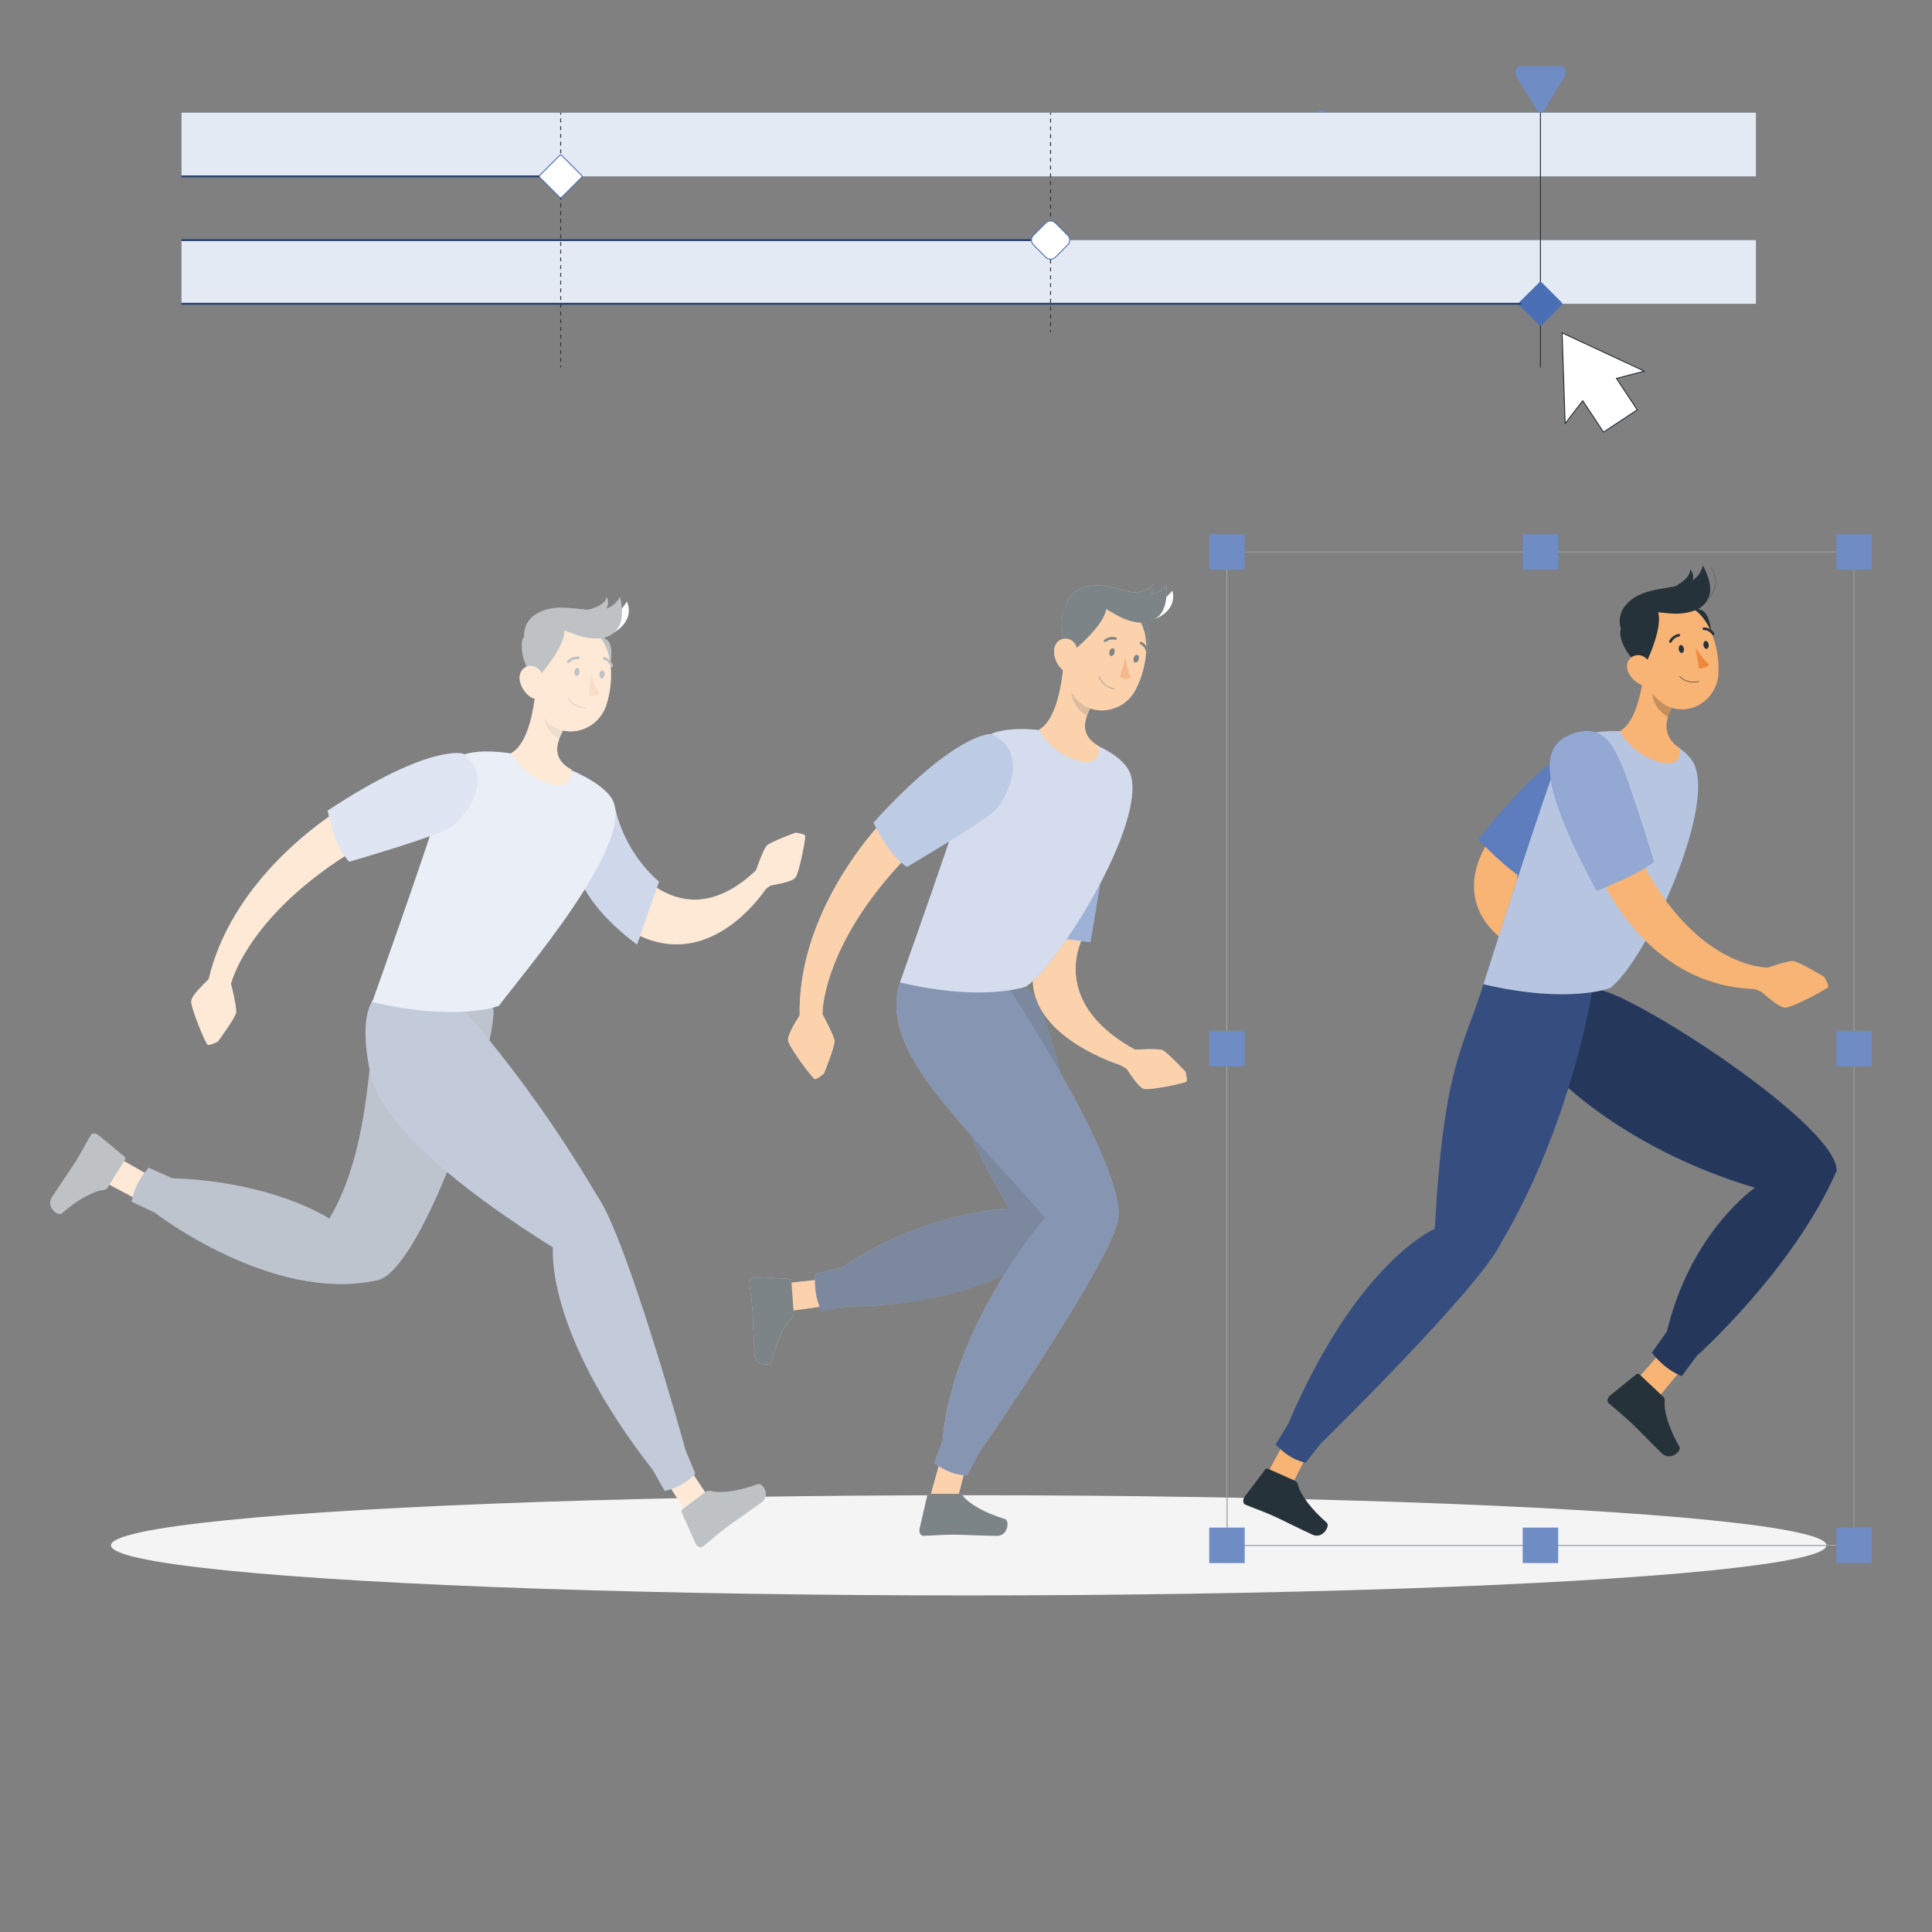 <svg xmlns="http://www.w3.org/2000/svg" xmlns:xlink="http://www.w3.org/1999/xlink" id="Calque_1" viewBox="0 0 2e3 2e3" style="enable-background:new 0 0 2000 2000;"><rect x="0" y="0" width="2e3" height="2e3" fill="#808080" stroke="none"/><style>.st0{fill:#F5F4F5;} .st1{fill:none;stroke:#263239;stroke-miterlimit:10;} .st2{opacity:0.6;fill:none;stroke:#FFFFFF;stroke-miterlimit:10;} .st3{fill:#F8B475;} .st4{fill:#4B6FB5;} .st5{opacity:0.1;fill:#FFFFFF;} .st6{fill:#263239;} .st7{opacity:0.5;fill:#010202;} .st8{opacity:0.3;fill:#010202;} .st9{opacity:0.6;fill:#FFFFFF;} .st10{opacity:0.4;fill:#FFFFFF;} .st11{opacity:0.2;fill:#010202;enable-background:new ;} .st12{fill:#ED883F;} .st13{fill:none;stroke:#263239;stroke-width:0.526;stroke-linecap:round;stroke-linejoin:round;stroke-miterlimit:10;} .st14{fill:none;stroke:#263239;stroke-width:0.25;stroke-miterlimit:10;} .st15{opacity:0.2;} .st16{fill:#FFFFFF;} .st17{opacity:0.6;} .st18{opacity:0.3;} .st19{opacity:0.85;} .st20{opacity:0.2;fill:#FFFFFF;} .st21{fill:#4B6FB5;stroke:#4B6FB5;stroke-miterlimit:10;} .st22{fill:none;stroke:#4B6FB5;stroke-width:2;stroke-miterlimit:10;} .st23{opacity:0.4;fill:none;stroke:#010202;stroke-width:2;stroke-miterlimit:10;} .st24{fill:none;stroke:#263239;stroke-miterlimit:10;stroke-dasharray:4.056,4.056;} .st25{fill:none;stroke:#4B6FB5;stroke-miterlimit:10;} .st26{fill:none;stroke:#263239;stroke-miterlimit:10;stroke-dasharray:3.996,3.996;} .st27{fill:#FFFFFF;stroke:#263239;stroke-linecap:round;stroke-linejoin:round;stroke-miterlimit:10;}</style><ellipse id="_x3C_Path_x3E__359_" class="st0" cx="1002.81" cy="1599.72" rx="887.95" ry="51.86"/><g><g><g><g><rect x="1270.12" y="571.31" class="st1" width="649.1" height="1028.41"/><rect x="1270.12" y="571.31" class="st2" width="649.1" height="1028.41"/></g></g><g><path class="st3" d="M1541.84 869.9s-45.89 59.95 17.76 105.84l15.52-36.98s-7.66-12.04-3.22-43.87L1541.84 869.9z"/><path class="st4" d="M1667.29 780c-23.22-21.98-57.45-9.45-137.24 88.92.0.0 31.54 33.07 50.88 43.08.0.0 68.52-57.65 80.56-71.13C1673.54 827.39 1695.48 806.68 1667.29 780z"/><path class="st5" d="M1667.29 780c-23.22-21.98-57.45-9.45-137.24 88.92.0.0 31.54 33.07 50.88 43.08.0.0 68.52-57.65 80.56-71.13C1673.54 827.39 1695.48 806.68 1667.29 780z"/><polygon class="st3" points="1695.97,1426.49 1720.24,1398.77 1740.83,1417.35 1716.31,1447.15"/><path class="st6" d="M1721.65 1445.81l-24.65-23.23c-.82-.76-2.26-.62-3.49.32l-26.67 21.71c-2.43 1.91-3.47 5.04-2.34 7 .15.26.34.5.56.69 7.95 7.15 14.25 11.82 24.01 21.02 6.02 5.67 23.33 23.66 31.64 31.49 8.31 7.83 20.28-2.71 17.88-6.97-10.85-19.05-16.22-36.36-15.29-47.13C1723.5 1448.69 1722.91 1446.93 1721.65 1445.81z"/><path class="st4" d="M1600.74 1104.21s70.51 82.02 216.02 125.32c0 0-66.61 45.66-91.18 148.91l-15.5 21.77s11.64 16.73 30.9 24.3l15.39-20.81s100.14-89.09 145.02-191.98c-.64-51.05-237.58-200.53-253.05-186.92C1632.86 1038.38 1600.74 1104.21 1600.74 1104.21z"/><path class="st7" d="M1600.74 1104.21s70.51 82.02 216.02 125.32c0 0-66.61 45.66-91.18 148.91l-15.5 21.77s11.64 16.73 30.9 24.3l15.39-20.81s100.14-89.09 145.02-191.98c-.64-51.05-237.58-200.53-253.05-186.92C1632.86 1038.38 1600.74 1104.21 1600.74 1104.21z"/><polygon class="st3" points="1311.55,1526.08 1330.26,1491.46 1353.2,1506.32 1338.43,1534.94"/><path class="st6" d="M1340.35 1532.8l-27.88-12.45c-1.02-.45-2.34.16-3.19 1.46l-21.07 27.92c-1.66 2.6-1.62 5.9.1 7.38.23.2.48.36.76.47 9.86 4.14 17.34 6.46 29.6 11.93 7.55 3.37 29.83 14.65 40.25 19.3 10.42 4.65 18.25-9.24 14.58-12.48-16.52-14.41-27.29-28.98-29.96-39.46C1343.04 1534.91 1341.91 1533.45 1340.35 1532.8z"/><path class="st4" d="M1554.14 1286.26c-22.9 47.79-186.9 208.06-186.9 208.06l-15.63 19.82c-18.22-3.51-30.99-18.96-30.99-18.96l12.97-21.23c72.08-168.84 151.7-201.85 151.7-201.85 9.45-170.59 29.18-184.97 50.39-253.24 41.86-11.2 112.65 5.92 112.65 5.92S1627.39 1162.31 1554.14 1286.26z"/><path class="st8" d="M1554.14 1286.26c-22.9 47.79-186.9 208.06-186.9 208.06l-15.63 19.82c-18.22-3.51-30.99-18.96-30.99-18.96l12.97-21.23c72.08-168.84 151.7-201.85 151.7-201.85 9.45-170.59 29.18-184.97 50.39-253.24 41.86-11.2 112.65 5.92 112.65 5.92S1627.39 1162.31 1554.14 1286.26z"/><path class="st4" d="M1666.65 1022.82s-42.49 16.84-130.97-3.95c0 0 67.65-213.5 81.85-243.91 12.14-26 107.62-26.03 134.04 12.2C1780.5 829.01 1703.3 996.7 1666.65 1022.82z"/><path class="st9" d="M1666.65 1022.82s-42.49 16.84-130.97-3.95c0 0 67.65-213.5 81.85-243.91 12.14-26 107.62-26.03 134.04 12.2C1780.5 829.01 1703.3 996.7 1666.65 1022.82z"/><g><path class="st3" d="M1803.43 999.03l22.7 3.97s24.1-8.64 29.96-8.19c5.86.45 32.24 16.35 32.24 16.35s5.05 8.22 4.31 10.39-37.84 21.89-44.72 21.58c-6.88-.31-22.04-14.42-24.35-16.18s-39.62-14.76-39.62-14.76L1803.43 999.03z"/><path class="st3" d="M1651.74 895.87s46.37 128.04 170.53 128.13l7.7-22.41s-75.97 1.76-134.4-117.63L1651.74 895.87z"/><path class="st4" d="M1623.96 761.19c-29.26 12.9-30.95 49.31 28.86 160.96.0.0 42.71-16.28 59.42-30.24.0.0-26.63-85.5-34.39-101.82C1670.07 773.78 1659.47 745.54 1623.96 761.19z"/><path class="st10" d="M1623.96 761.19c-29.26 12.9-30.95 49.31 28.86 160.96.0.0 42.71-16.28 59.42-30.24.0.0-26.63-85.5-34.39-101.82C1670.07 773.78 1659.47 745.54 1623.96 761.19z"/></g><g><path class="st3" d="M1702.36 688.36c-1.6 21.07-7.81 59.02-25.47 68.5.0.0 10.72 22.96 40.1 31.79 25.48 7.66 22.24-13.72 22.24-13.72-18.97-12.83-15.88-29.04-7.71-43.5L1702.36 688.36z"/><path class="st11" d="M1714.24 705.93l17.25 25.51c-1.95 3.35-3.39 7.04-4.75 10.68-8.18-3.57-17.49-16.35-15.94-25.5C1711.27 712.87 1712.44 709.25 1714.24 705.93z"/><g><path class="st6" d="M1739.94 641.55c-9.9 9.76-2.35 21.83 27.01 37.47 7.9-15.4 4.81-41.9-4.67-46.96C1752.79 627 1748.58 633.09 1739.94 641.55z"/><path class="st3" d="M1695.17 671.61c4.64 20.17 7.14 34.38 14.63 45.2 2.71 3.88 6.03 7.34 10.35 10.49 24.63 17.88 56.71-.53 58.72-29.29.07-.9.1-1.84.1-2.77.9-25.91-9.96-63.86-37.93-70.11-20.67-4.73-41.25 8.18-45.98 28.84C1693.72 659.77 1693.77 665.81 1695.17 671.61z"/><path class="st6" d="M1737.81 672.3c.38 2.25 1.89 3.88 3.36 3.63 1.47-.25 2.34-2.25 1.97-4.51-.38-2.25-1.85-3.88-3.32-3.66C1738.34 667.98 1737.59 670.05 1737.81 672.3z"/><path class="st6" d="M1763.45 668.06c.38 2.25 1.89 3.88 3.36 3.63 1.47-.25 2.38-2.25 2-4.54s-1.89-3.88-3.36-3.63C1763.98 663.77 1763.08 665.81 1763.45 668.06z"/><path class="st12" d="M1755.27 670.52c3.84 6.45 8.55 12.33 14 17.49-3.45 4.4-10.46 3.81-10.46 3.81L1755.27 670.52z"/><path class="st6" d="M1729.46 665.38c-.29.09-.6.07-.87-.04-.66-.34-.92-1.15-.59-1.81 1.91-3.89 5.6-6.6 9.88-7.27.71-.1 1.36.4 1.46 1.11.0.03.01.06.01.09.05.73-.48 1.37-1.2 1.47-3.37.58-6.25 2.74-7.73 5.82C1730.19 665.08 1729.84 665.32 1729.46 665.38z"/><path class="st6" d="M1773.69 657.47c-.51.08-1.03-.13-1.33-.55-1.9-2.85-5.04-4.61-8.46-4.75-.74.02-1.36-.56-1.4-1.3-.02-.73.54-1.35 1.27-1.4 4.33.11 8.34 2.31 10.77 5.9.43.59.29 1.42-.3 1.85-.01.0-.01.01-.02.01C1774.06 657.35 1773.88 657.43 1773.69 657.47z"/><path class="st6" d="M1710.2 628.19c13.7 2.28 6.34 33.53-8.7 63.17-15.33-8.06-28.04-31.56-23.14-41.11C1683.26 640.7 1698.24 626.22 1710.2 628.19z"/><path class="st3" d="M1685.65 695.97c3.05 6.4 8.51 11.32 15.19 13.7 8.86 3.05 13.84-4.74 11.86-13.4-1.8-7.8-8.59-18.79-17.7-18.09C1685.9 678.87 1681.95 688.11 1685.65 695.97z"/><path class="st13" d="M1738.91 700.22s6.47 8.18 19.78 5.28"/><path class="st6" d="M1768.43 619.02c-2.63 5.16-6.31 12.3-23.17 15.39-16.87 3.09-32.68-3.6-37.8 1.31s-10.11 20.22-10.11 20.22l-18.81-3.52s-6.53-13.71 4.92-26.59c23.66-26.62 71.43-7.74 79.31-40.47C1762.77 585.37 1775.09 605.97 1768.43 619.02z"/></g><path class="st6" d="M1734.08 606.99s15.84-7.64 15.7-17.92c0 0 6.6 7.9.25 15.5S1734.08 606.99 1734.08 606.99z"/><path class="st14" d="M1755.82 631.34c5.29-2.43 31.27-22.81 15.16-43.55"/></g></g></g><g><rect x="1900.9" y="1581.4" class="st4" width="36.64" height="36.64"/><rect x="1251.8" y="1581.4" class="st4" width="36.64" height="36.64"/><rect x="1576.35" y="1581.4" class="st4" width="36.64" height="36.64"/><rect x="1900.9" y="552.99" class="st4" width="36.64" height="36.64"/><rect x="1251.8" y="552.99" class="st4" width="36.64" height="36.64"/><rect x="1900.9" y="1067.2" class="st4" width="36.64" height="36.64"/><rect x="1251.8" y="1067.2" class="st4" width="36.64" height="36.64"/><rect x="1576.35" y="552.99" class="st4" width="36.64" height="36.64"/></g><g class="st15"><rect x="1900.9" y="1581.4" class="st16" width="36.64" height="36.64"/><rect x="1251.8" y="1581.4" class="st16" width="36.64" height="36.64"/><rect x="1576.35" y="1581.4" class="st16" width="36.64" height="36.64"/><rect x="1900.9" y="552.99" class="st16" width="36.64" height="36.64"/><rect x="1251.8" y="552.99" class="st16" width="36.64" height="36.64"/><rect x="1900.9" y="1067.2" class="st16" width="36.64" height="36.64"/><rect x="1251.8" y="1067.2" class="st16" width="36.64" height="36.64"/><rect x="1576.35" y="552.99" class="st16" width="36.64" height="36.64"/></g></g><g><path class="st16" d="M1227.08 1109.37s-18.96-20.46-23.95-22.32-28.13-.39-28.13-.39c-77.12-42.38-62.68-96.01-55.81-112.56l9.57 1.22 10.09-60.55c25.39-48.32 42.63-98.85 28.07-119.91-5.85-8.47-16.32-15.94-29.13-22.07-.02-.13-.03-.22-.03-.22-16.22-8.95-16.66-20.87-12.22-32.53.49-1.28 1.02-2.53 1.59-3.78.41-.87.83-1.74 1.28-2.61.05-.11.11-.21.17-.32 16.65 5.89 36.99-1.12 46.48-18.49.44-.79.86-1.63 1.25-2.48 5.21-10.38 9.26-23.95 10.11-37.33.17.37.45.68.85.79.19.04.39.04.58.01.01.0.01.0.02.0.72-.14 1.19-.84 1.05-1.56-.26-1.6-.89-3.07-1.68-4.44 3.05-8.87 3.56-17.53.26-21.86-1.16-1.52-2.31-2.63-3.48-3.44 4.75-.25 8.14-1.53 10.72-3.11 10.67-4.27 23.06-13.31 19.14-30.05l-6.53 6.8c.68-6.81.08-12.43.08-12.43-4.64 5.9-10.02 8.62-15.92 9.48 4.4-4.76 2.58-11.53 2.58-11.53-4.1 9.26-21.22 9.72-21.7 9.73-16.87-4.07-35.83-11.92-53.91-3.99-12.9 5.66-15.11 16.83-15.49 20.73-5.25 5.18-5.99 18.82-2.59 31.2-5.37 1.25-9.26 6.45-9.2 12.72.1 7.09 3.01 13.84 8.09 18.78.39.37.78.69 1.17.99-2.32 21.55-8.92 52.97-24.84 61.52.0.0.09.19.23.45-19.95-2.19-38.38-1.08-50.01 4.1-.02-.01-.04-.02-.06-.03.0.0-36.2-2.08-121.41 91.65.0.0 1.02 2.22 2.83 5.71-22.38 25.75-81.03 102.13-79.38 193.8-1.35 2.5-12.7 19.31-11.96 26.01s25.45 39.61 27.66 39.99c2.21.39 9.4-5.74 9.4-5.74s11.38-27.94 10.93-33.68-12.47-27.74-12.47-27.74l.02-1.33c.32-9.73 5.34-73.81 81.62-155.65 1.94 1.67 3.92 3.18 5.94 4.38.0.0 21.43-12.58 43.7-26.41C959.41 939.34 931.65 1017 931.65 1017c-14.98 48.21 18.09 95.08 72.68 157.04 10.98 24.03 24.29 49.9 40.48 77 0 0-86.72 2.38-174.65 61.79l-26.14 5.55s-.35 2.61-.38 6.79l-24.26 2.65-.13-1.8c-.09-1.11-1.25-1.99-2.79-2.12l-34.33-2.05c-3.08-.24-5.97 1.36-6.46 3.57-.07.3-.09.59-.06.89 1.01 10.64 2.5 18.34 3.46 31.73.6 8.25 1.18 33.21 2 44.59.82 11.39 16.76 11.72 17.89 6.96 4.9-21.37 12.65-37.74 20.62-45.05 1.51-1.36 2.27-3.05 2.1-4.73l-.24-3.27 26.97-3.78c.58 1.48 1.19 2.96 1.91 4.43l25.41-4.92s88.56 2.81 163.8-32.57c-27.17 43.78-58.37 106.76-63.64 171.53l-8.72 23.3s1.68 1.38 4.57 3.22l-7.97 28.59h-1.81c-1.11.01-2.08 1.1-2.32 2.63l-7.86 34.09c-.46 3.05.93 6.05 3.09 6.7.29.09.59.13.88.12 10.69-.24 18.47-1.17 31.89-1.17 8.27.0 33.21 1.22 44.62 1.22 11.42.0 12.9-15.88 8.23-17.34-20.96-6.43-36.73-15.34-43.45-23.81-1.22-1.58-2.83-2.44-4.48-2.43l4.96-19.23c1.2.1 2.41.17 3.65.17l11.6-22.42s130.72-188.41 144.16-239.66c7.29-27.8-26.45-96.68-58.87-153.93-11.92-48.24-27.42-88.15-36.34-88.34-1.41-.03-3.16-.08-5.14-.15 4.02-1.03 6.02-1.82 6.02-1.82 2-1.43 4.21-3.31 6.54-5.49 1.77 53.1 70.55 80.27 90.47 87.03 3.85 2.1 6.7 3.78 7.13 4.36 1.57 2.11 11.22 18.19 17.12 20.19 5.91 2 43.14-5.85 44.33-7.55C1229.41 1117.79 1227.08 1109.37 1227.08 1109.37z"/><g class="st17"><path class="st3" d="M1156.26 1077.5l18.75 9.16s23.14-1.47 28.13.39c4.99 1.86 23.95 22.32 23.95 22.32s2.33 8.42 1.14 10.13c-1.19 1.7-38.42 9.55-44.33 7.55-5.91-2-15.56-18.08-17.12-20.19-1.57-2.11-34.48-18.43-34.48-18.43L1156.26 1077.5z"/><path class="st3" d="M851.8 1027.34l-.4 22.56s12.02 22.01 12.47 27.74c.45 5.74-10.93 33.68-10.93 33.68s-7.19 6.13-9.4 5.74c-2.21-.39-26.92-33.29-27.66-39.99s10.61-23.51 11.96-26.01 8.28-40.58 8.28-40.58L851.8 1027.34z"/><path class="st3" d="M915.74 847.94s-89.95 89.92-87.91 203.12l23.57-1.16s-1.35-72.37 89.69-165.42L915.74 847.94z"/><path class="st3" d="M1121.62 968.97s-38.96 66.92 53.39 117.68l-10.01 17.56s-118.71-33.66-92.06-113.6c1.66-4.99 34.95-33.28 34.95-33.28L1121.62 968.97z"/><polygon class="st3" points="815.84,1328.21 852.46,1324.21 855.06,1351.82 816.84,1357.18"/><polygon class="st4" points="1087.54,970.07 1128.77,975.31 1145.25,876.38"/><polygon class="st5" points="1087.54,970.07 1128.77,975.31 1145.25,876.38"/><path class="st6" d="M821.68 1359.8l-2.44-33.78c-.09-1.11-1.25-1.99-2.79-2.12l-34.33-2.05c-3.08-.24-5.97 1.36-6.46 3.57-.07.3-.09.59-.06.89 1.01 10.64 2.5 18.34 3.46 31.73.6 8.25 1.18 33.21 2 44.59.82 11.39 16.76 11.72 17.89 6.96 4.9-21.37 12.65-37.75 20.62-45.05C821.1 1363.18 821.85 1361.48 821.68 1359.8z"/><polygon class="st3" points="963.05,1548.96 973.61,1511.06 999.27,1520.46 991.22,1551.65"/><path class="st4" d="M954.95 1018.15s11.99 102.58 89.86 232.9c0 0-86.72 2.38-174.65 61.79l-26.14 5.55s-2.75 20.2 6.32 38.8l25.41-4.92s153.65 4.94 228.12-79.03c34.07-38.03-21.52-249.86-42.11-250.31C1041.15 1022.47 954.95 1018.15 954.95 1018.15z"/><path class="st7" d="M954.95 1018.15s11.99 102.58 89.86 232.9c0 0-86.72 2.38-174.65 61.79l-26.14 5.55s-2.75 20.2 6.32 38.8l25.41-4.92s153.65 4.94 228.12-79.03c34.07-38.03-21.52-249.86-42.11-250.31C1041.15 1022.47 954.95 1018.15 954.95 1018.15z"/><path class="st4" d="M931.65 1017c-21.22 68.26 53.87 133.8 150.06 243.41.0.0-96.19 112.49-105.81 230.81l-8.72 23.3s15.46 12.76 34.02 12.76l11.6-22.42s130.72-188.41 144.16-239.67-112.65-242.27-112.65-242.27S973.52 1005.81 931.65 1017z"/><path class="st8" d="M931.65 1017c-21.22 68.26 53.87 133.8 150.06 243.41.0.0-96.19 112.49-105.81 230.81l-8.72 23.3s15.46 12.76 34.02 12.76l11.6-22.42s130.72-188.41 144.16-239.67-112.65-242.27-112.65-242.27S973.52 1005.81 931.65 1017z"/><path class="st4" d="M1062.63 1020.96s-42.49 16.84-130.97-3.95c0 0 75.4-210.97 81.85-243.91 6.75-34.46 127.01-16.47 153.43 21.76C1195.86 836.7 1099.28 994.84 1062.63 1020.96z"/><path class="st9" d="M1062.63 1020.96s-42.49 16.84-130.97-3.95c0 0 75.4-210.97 81.85-243.91 6.75-34.46 127.01-16.47 153.43 21.76C1195.86 836.7 1099.28 994.84 1062.63 1020.96z"/><path class="st4" d="M1025.79 759.91s-36.2-2.08-121.41 91.65c0 0 15.86 34.67 34.6 45.74.0.0 78.39-46.01 91.17-58.79C1042.93 825.73 1065.73 777.59 1025.79 759.91z"/><path class="st10" d="M1025.79 759.91s-36.2-2.08-121.41 91.65c0 0 15.86 34.67 34.6 45.74.0.0 78.39-46.01 91.17-58.79C1042.93 825.73 1065.73 777.59 1025.79 759.91z"/><path class="st6" d="M992.51 1546.33h-30.53c-1.11.01-2.08 1.1-2.32 2.63l-7.86 34.09c-.46 3.05.93 6.05 3.09 6.7.29.09.59.13.88.12 10.69-.24 18.47-1.17 31.89-1.17 8.27.0 33.21 1.22 44.62 1.22 11.42.0 12.9-15.88 8.23-17.34-20.96-6.43-36.73-15.34-43.45-23.81C995.83 1547.16 994.2 1546.28 992.51 1546.33z"/><g><path class="st3" d="M1101.1 687.13c-1.6 21.07-7.81 58.77-25.47 68.25.0.0 10.72 23.21 40.1 32.05 25.48 7.66 22.03-14.87 22.03-14.87-20.83-11.49-15.68-27.88-7.51-42.34L1101.1 687.13z"/><path class="st11" d="M1112.98 704.7l17.25 25.51c-1.95 3.35-3.61 6.86-4.96 10.5-8.18-3.57-17.28-16.16-15.73-25.32C1110.02 711.64 1111.18 708.02 1112.98 704.7z"/><g><path class="st6" d="M1163.25 647.28c-13.07 4.74-11.24 18.86 8.91 45.32 13.61-10.7 21.85-36.07 15.35-44.63C1181 639.42 1174.63 643.19 1163.25 647.28z"/><path class="st3" d="M1110.02 655.92c-4.2 20.27-7.86 34.22-5.57 47.18.84 4.65 2.42 9.18 5.03 13.85 14.92 26.52 51.76 23.18 65.58-2.12.44-.79.86-1.63 1.25-2.48 11.63-23.17 17.59-62.2-5.22-79.54-16.81-12.92-40.9-9.78-53.82 7.03C1113.65 644.56 1111.17 650.07 1110.02 655.92z"/><path class="st6" d="M1148.48 674.34c-.6 2.21.09 4.32 1.54 4.7 1.44.38 3.07-1.07 3.67-3.28.6-2.21-.07-4.3-1.49-4.71C1150.77 670.64 1149.23 672.21 1148.48 674.34z"/><path class="st6" d="M1173.56 681.18c-.6 2.21.09 4.32 1.54 4.7s3.1-1.05 3.71-3.29c.61-2.23-.09-4.32-1.54-4.7C1175.83 677.51 1174.16 678.98 1173.56 681.18z"/><path class="st12" d="M1165.09 680c.8 7.46 2.63 14.78 5.42 21.74-4.98 2.56-11.09-.9-11.09-.9L1165.09 680z"/><path class="st6" d="M1143.78 664.57c-.3-.04-.57-.18-.78-.4-.46-.58-.36-1.43.22-1.89 3.36-2.74 7.84-3.67 12.01-2.48.68.21 1.07.93.86 1.62-.01.03-.02.06-.03.09-.26.68-1.01 1.04-1.71.83-3.3-.88-6.82-.11-9.46 2.06C1144.57 664.6 1144.16 664.67 1143.78 664.57z"/><path class="st6" d="M1187.28 675.83c-.5-.14-.88-.55-.98-1.06-.54-3.38-2.66-6.29-5.7-7.85-.68-.29-1.01-1.07-.73-1.76.28-.67 1.05-1 1.73-.74 3.89 1.91 6.62 5.58 7.32 9.85.14.72-.33 1.42-1.05 1.56-.01.0-.01.0-.02.0C1187.67 675.87 1187.47 675.87 1187.28 675.83z"/><path class="st6" d="M1141.8 622.73c11.5 7.79-8.23 33.11-34.27 53.78-10.57-13.72-12.31-40.38-3.88-47.01C1112.1 622.86 1131.75 615.95 1141.8 622.73z"/><path class="st3" d="M1091.21 674.09c.1 7.09 3.01 13.84 8.09 18.78 6.78 6.47 14.56 1.46 16.37-7.23 1.62-7.84.03-20.66-8.54-23.83C1098.56 658.65 1091.12 665.41 1091.21 674.09z"/><path class="st13" d="M1137.84 700.18s2.46 10.14 15.77 13.05"/><path class="st6" d="M1198.54 638.7c-4.54 3.59-10.86 8.55-27.48 4.32-16.62-4.23-28.2-16.9-34.9-14.58-6.7 2.33-17.63 14.16-17.63 14.16l-15.62-11.05s-.21-15.19 15.57-22.12c32.61-14.32 68.14 22.76 88.96-3.69C1207.44 605.75 1210.04 629.61 1198.54 638.7z"/></g><path class="st6" d="M1172.34 613.43s17.59-.34 21.75-9.73c0 0 2.7 9.93-6.24 14.2C1178.91 622.16 1172.34 613.43 1172.34 613.43z"/><path class="st14" d="M1181.94 644.63c5.83.0 37.94-7.69 31.95-33.25"/></g></g></g><g><path class="st16" d="M833.39 864.87c-1.11-1.76-9.78-2.88-9.78-2.88s-26.21 9.55-29.86 13.43c-3.65 3.87-11.26 25.78-11.26 25.78h0l-.01.01-8.79 7.69c-39.04 31.7-71 24.6-93.68 10.18l2.21-6.29c-38.46-33.45-45.54-76.99-45.54-76.99l-.04.08c-.68-3.79-1.92-7.23-3.95-10.17-7.28-10.54-22.63-20.33-41.16-28.28-.04-.47-.08-.77-.08-.77-16.22-8.95-16.66-20.86-12.22-32.53.49-1.28 1.03-2.54 1.59-3.78.4-.87.83-1.74 1.27-2.6.25-.5.52-1 .79-1.49 17.78 4.06 37.66-6.1 44.44-25.31.31-.85.59-1.75.84-2.65 3.48-11.08 5.31-25.12 4.01-38.46.22.34.55.6.96.65.19.01.39-.02.57-.08.01.0.01.0.02-.01.69-.25 1.04-1.02.78-1.71-.52-1.54-1.37-2.89-2.37-4.11 1.6-9.25.71-17.87-3.24-21.62-1.35-1.28-2.64-2.18-3.9-2.79 4.65-1 7.71-2.86 10.01-4.84 9.85-5.93 20.62-16.83 14.08-32.72l-5.36 7.75c-.42-6.83-1.91-12.28-1.91-12.28-3.64 6.56-8.51 10.12-14.2 11.9 3.58-5.41.7-11.8.7-11.8-2.56 9.8-19.39 12.99-19.86 13.08-17.3-1.32-37.28-6.03-53.85 4.69-11.82 7.65-12.22 19.03-11.97 22.94-4.36 5.95-2.9 19.53 2.44 31.22-5.1 2.09-8.11 7.85-7.04 14.03 1.24 6.98 5.19 13.18 10.99 17.25 1.55 1.06 3.06 1.65 4.5 1.86-2.79 21.1-9.55 48.36-24.2 56.23.0.0.1.21.26.52-19.65-2.92-37.53-2.91-49.13 1.03-.34-.28-.64-.57-1-.85.0.0-34.58-10.91-140.21 58.98.0.0.44 2.4 1.34 6.23-28.03 19.46-103.66 79.07-124.6 168.33-1.93 2.09-17.06 15.6-17.99 22.27-.93 6.68 14.93 44.65 16.98 45.57 2.05.92 10.53-3.25 10.53-3.25s17.9-24.28 18.88-29.95c.97-5.67-5.26-29.96-5.26-29.96l.35-1.27c2.69-9.33 23.3-70.22 117.39-130.81 1.47 2.1 3.02 4.05 4.68 5.71.0.0 52.65-15.27 83.45-26.43-22.03 65.94-52.99 152.98-58.72 169.06-8.21 12.75-11.04 35.2-3.66 72.64-5.26 49.67-14.22 108.35-41.72 154.26.0.0-56.46-38.09-162.52-41.82l-24.4-10.9s-1.82 1.91-4.3 5.26l-21.17-12.14.95-1.53c.58-.95.17-2.34-1.01-3.36l-26.54-21.87c-2.35-2-5.63-2.41-7.32-.91-.23.2-.42.43-.57.68-5.45 9.2-8.78 16.3-15.87 27.69-4.37 7.02-18.59 27.54-24.63 37.23-6.04 9.69 6.65 19.35 10.36 16.16 16.54-14.39 32.45-23.07 43.19-24.28 2.02-.21 3.63-1.13 4.48-2.59l1.73-2.78 24.03 12.82c-.4 1.53-.77 3.09-1.06 4.7l23.44 10.98s121.31 94.43 230.94 70.38c21.27-4.55 48.82-54.85 72.18-112.04 27.01 22.71 62.66 48.67 109.67 78.14.0.0-9.6 85.66 103.35 230.38l12.31 21.62s2.73-.52 6.77-1.9l12.86 20.04-1.54 1.16c-.88.68-.99 2.13-.27 3.5l14.26 31.95c1.47 2.71 4.38 4.27 6.5 3.48.28-.11.55-.25.78-.43 8.39-6.63 14.04-12.06 24.76-20.14 6.6-4.98 27.24-19.03 36.35-25.9 9.11-6.87.74-20.44-3.87-18.8-20.61 7.49-38.56 9.88-49.03 7.16-1.96-.53-3.79-.25-5.11.81l-.58.44-11.81-17.65c.51-.55 1.02-1.08 1.51-1.66l-9.8-23.27s-61.01-221.05-91.77-264.2c-42.36-71.89-83.96-127.16-111.48-160.97 3.41-15.97 4.85-28.04 3.72-33.93 3.95-1.01 5.93-1.79 5.93-1.79 15.86-21.03 58.86-72.21 89.06-120.75 18.61 32.75 54.11 57.12 54.11 57.12l3.07-8.75c69.42 32.1 120.01-33.79 130.31-48.68 2.58-2.01 4.51-3.41 5.09-3.55 2.55-.63 21.12-3.29 25.25-7.96C827.3 903.99 834.5 866.63 833.39 864.87z"/><g class="st18"><g><polygon class="st3" points="125.39,1200.18 157.35,1218.5 143.2,1242.36 109.15,1224.19"/><path class="st6" d="M111.52 1229.16l17.91-28.75c.58-.95.16-2.34-1.01-3.36l-26.54-21.87c-2.35-2-5.63-2.41-7.32-.91-.23.2-.42.43-.57.68-5.45 9.2-8.78 16.3-15.87 27.69-4.37 7.02-18.59 27.54-24.63 37.23-6.04 9.69 6.65 19.35 10.36 16.16 16.54-14.39 32.45-23.07 43.19-24.28C109.06 1231.54 110.66 1230.62 111.52 1229.16z"/><path class="st4" d="M389.31 1043.92c-7.61 53.12-7.61 149.48-48.44 217.62.0.0-56.46-38.09-162.52-41.82l-24.4-10.9s-14.11 14.71-17.73 35.08l23.44 10.98s121.31 94.43 230.94 70.38c49.92-10.69 134.47-273.31 118.08-285.8C492.29 1026.98 419.14 1033.24 389.31 1043.92z"/><path class="st7" d="M389.31 1043.92c-7.61 53.12-7.61 149.48-48.44 217.62.0.0-56.46-38.09-162.52-41.82l-24.4-10.9s-14.11 14.71-17.73 35.08l23.44 10.98s121.31 94.43 230.94 70.38c49.92-10.69 134.47-273.31 118.08-285.8C492.29 1026.98 419.14 1033.24 389.31 1043.92z"/></g><g><polygon class="st3" points="710.77,1566.23 689.52,1533.11 713.6,1520.22 731.52,1546.99"/><path class="st6" d="M730.57 1544.27l-24.38 18.39c-.88.68-.99 2.13-.27 3.49l14.26 31.95c1.47 2.71 4.38 4.27 6.5 3.48.28-.11.54-.25.78-.43 8.39-6.63 14.04-12.06 24.76-20.14 6.6-4.98 27.24-19.03 36.35-25.9 9.11-6.88.74-20.44-3.87-18.8-20.61 7.49-38.56 9.88-49.02 7.15C733.73 1542.93 731.89 1543.22 730.57 1544.27z"/><path class="st4" d="M618.12 1237.93c30.76 43.15 91.77 264.2 91.77 264.2l9.8 23.27c-11.88 14.25-31.58 17.96-31.58 17.96l-12.31-21.62c-112.95-144.72-103.35-230.38-103.35-230.38-144.76-90.74-182.3-148.39-188.91-179.41-31.62-148.51 90.58-72.77 90.58-72.77s70.91 74.71 144 198.75z"/><path class="st8" d="M618.12 1237.93c30.76 43.15 91.77 264.2 91.77 264.2l9.8 23.27c-11.88 14.25-31.58 17.96-31.58 17.96l-12.31-21.62c-112.95-144.72-103.35-230.38-103.35-230.38-144.76-90.74-182.3-148.39-188.91-179.41-31.62-148.51 90.58-72.77 90.58-72.77s70.91 74.71 144 198.75z"/></g><g><g><path class="st3" d="M766.78 914.94l15.71-13.74s7.61-21.9 11.26-25.78c3.65-3.87 29.86-13.43 29.86-13.43s8.67 1.12 9.77 2.88c1.11 1.76-6.09 39.12-10.22 43.79s-22.69 7.34-25.25 7.96c-2.55.63-30.35 24.65-30.35 24.65L766.78 914.94z"/><path class="st3" d="M782.49 901.2c-48.57 45.6-87 30.79-111.33 11.59-3.86 14.28-14.06 37.67-16 52.34 81.93 45.36 139.64-47.9 139.64-47.9L782.49 901.2z"/></g><path class="st4" d="M636.68 835.79s7.08 43.54 45.54 76.99l-22.77 64.82s-45.83-31.44-60.64-70.91l37.87-70.9z"/><path class="st5" d="M636.68 835.79s7.08 43.54 45.54 76.99l-22.77 64.82s-45.83-31.44-60.64-70.91l37.87-70.9z"/></g><path class="st4" d="M516.29 1041.23s-42.49 16.84-130.97-3.95c0 0 75.4-210.97 81.85-243.91 6.75-34.46 139.11-5.89 165.53 32.33C661.62 867.56 544.87 1003.33 516.29 1041.23z"/><path class="st9" d="M516.29 1041.23s-42.49 16.84-130.97-3.95c0 0 75.4-210.97 81.85-243.91 6.75-34.46 139.11-5.89 165.53 32.33C661.62 867.56 544.87 1003.33 516.29 1041.23z"/><g><path class="st3" d="M245.04 996.63l-5.94 21.77s6.24 24.28 5.27 29.96c-.97 5.67-18.88 29.95-18.88 29.95s-8.48 4.17-10.53 3.25-17.91-38.89-16.98-45.57c.93-6.68 16.06-20.18 17.99-22.27 1.92-2.09 18-37.29 18-37.29L245.04 996.63z"/><path class="st3" d="M351.13 838.46s-109.3 65.04-135.16 175.27l23.13 4.67s16.49-70.48 127.61-138.28l-15.58-41.66z"/><path class="st4" d="M479.45 780.19s-34.58-10.91-140.21 58.98c0 0 6.85 37.5 22.29 52.85.0.0 87.29-25.32 102.82-34.57C479.88 848.21 513.82 807.15 479.45 780.19z"/><path class="st10" d="M479.45 780.19s-34.58-10.91-140.21 58.98c0 0 6.85 37.5 22.29 52.85.0.0 87.29-25.32 102.82-34.57C479.88 848.21 513.82 807.15 479.45 780.19z"/></g><g><path class="st3" d="M554.78 711.23c-1.6 21.07-7.81 58.77-25.47 68.25.0.0 10.72 23.21 40.1 32.05 25.48 7.66 22.03-14.87 22.03-14.87-20.83-11.49-15.68-27.88-7.51-42.34L554.78 711.23z"/><path class="st11" d="M566.66 728.8l17.25 25.51c-1.95 3.35-3.61 6.86-4.96 10.5-8.18-3.57-17.28-16.16-15.72-25.32C563.7 735.74 564.86 732.12 566.66 728.8z"/><g><path class="st6" d="M604.85 666.16c-12.15 6.77-8.08 20.41 16.05 43.31 11.72-12.74 15.8-39.11 8.01-46.51C621.11 655.56 615.43 660.3 604.85 666.16z"/><path class="st3" d="M553.69 683.2c-.9 20.68-2.28 35.04 2.05 47.47 1.57 4.46 3.86 8.68 7.18 12.87 18.98 23.79 54.8 14.6 64.4-12.58.31-.85.59-1.75.84-2.65 7.77-24.73 7.41-64.21-17.88-77.68-18.66-10.06-41.94-3.11-52 15.55C555.45 671.4 553.88 677.24 553.69 683.2z"/><path class="st6" d="M594.6 695.23c-.24 2.27.78 4.25 2.27 4.39 1.48.15 2.86-1.55 3.1-3.82.24-2.27-.75-4.24-2.23-4.41C596.26 691.21 594.99 693 594.6 695.23z"/><path class="st6" d="M620.45 697.97c-.24 2.27.78 4.25 2.27 4.39 1.49.15 2.89-1.54 3.14-3.84.25-2.3-.78-4.25-2.27-4.39C622.1 693.98 620.69 695.7 620.45 697.97z"/><path class="st12" d="M611.9 698.16c1.98 7.24 4.96 14.17 8.83 20.59-4.5 3.32-11.09.88-11.09.88L611.9 698.16z"/><path class="st6" d="M588.39 686.34c-.3.01-.59-.09-.83-.27-.54-.5-.58-1.35-.09-1.9 2.88-3.24 7.15-4.87 11.46-4.37.71.1 1.2.75 1.11 1.46.0.03-.01.06-.02.09-.15.71-.83 1.19-1.55 1.09-3.4-.34-6.75.98-9 3.55C589.18 686.24 588.79 686.37 588.39 686.34z"/><path class="st6" d="M633.13 690.49c-.51-.06-.95-.4-1.14-.89-1.07-3.25-3.63-5.79-6.89-6.83-.72-.18-1.17-.9-1-1.62.17-.71.88-1.16 1.59-1.01 4.15 1.26 7.43 4.45 8.81 8.55.26.69-.1 1.45-.78 1.71-.01.0-.01.0-.02.01C633.52 690.47 633.33 690.5 633.13 690.49z"/><path class="st6" d="M579.75 645.35c12.59 5.85-2.83 34-25.22 58.57-12.63-11.86-18.62-37.89-11.35-45.79C550.45 650.24 568.74 640.27 579.75 645.35z"/><path class="st3" d="M538.03 704.15c1.24 6.98 5.19 13.18 10.99 17.25 7.73 5.3 14.6-.89 15-9.75.35-8-3.27-20.4-12.24-22.16C542.82 687.73 536.55 695.59 538.03 704.15z"/><path class="st13" d="M588.23 722.44s4.05 9.61 17.65 10.36"/><path class="st6" d="M638.31 652.03c-3.91 4.27-9.36 10.18-26.44 8.66s-30.54-12.17-36.78-8.81c-6.24 3.37-15.13 16.8-15.13 16.8l-17.19-8.41s-2.64-14.96 11.83-24.32c29.9-19.35 70.91 11.57 87.22-17.88C641.82 618.09 648.21 641.22 638.31 652.03z"/></g><path class="st6" d="M608.41 631.28s17.31-3.15 19.91-13.09c0 0 4.26 9.37-3.88 15.01S608.41 631.28 608.41 631.28z"/><path class="st14" d="M622.87 660.55c5.75-.93 36.22-13.66 26.22-37.93"/></g></g></g><g><g><rect x="187.87" y="116.65" class="st4" width="1629.89" height="65.94"/><rect x="187.87" y="248.54" class="st4" width="1629.89" height="65.94"/></g><g class="st19"><rect x="187.87" y="116.65" class="st16" width="1629.89" height="65.94"/><rect x="187.87" y="248.54" class="st16" width="1629.89" height="65.94"/></g><g><path class="st4" d="M1615.9 68.43h-42.47c-4.06.0-6.26 6.58-3.64 10.88l21.38 35.06c1.91 3.14 5.41 3.12 7.3-.03l21.09-35.06C1622.15 74.97 1619.95 68.43 1615.9 68.43z"/><path class="st20" d="M1615.9 68.43h-42.47c-4.06.0-6.26 6.58-3.64 10.88l21.38 35.06c1.91 3.14 5.41 3.12 7.3-.03l21.09-35.06C1622.15 74.97 1619.95 68.43 1615.9 68.43z"/></g><g><path class="st4" d="M1364.43 114.37c1.91 3.14 5.41 3.12 7.3-.03"/><path class="st20" d="M1364.43 114.37c1.91 3.14 5.41 3.12 7.3-.03"/></g><line class="st1" x1="1594.67" y1="116.71" x2="1594.67" y2="380.42"/><path class="st21" d="M1616.32 315.55l-20.58 20.58c-.59.59-1.55.59-2.14.0l-20.58-20.58c-.59-.59-.59-1.55.0-2.14l20.58-20.58c.59-.59 1.55-.59 2.14.0l20.58 20.58C1616.91 314 1616.91 314.96 1616.32 315.55z"/><line class="st22" x1="187.87" y1="182.59" x2="560.58" y2="182.59"/><line class="st23" x1="187.87" y1="182.59" x2="560.58" y2="182.59"/><line class="st22" x1="187.87" y1="248.57" x2="1069.73" y2="248.57"/><line class="st23" x1="187.87" y1="248.57" x2="1069.73" y2="248.57"/><line class="st22" x1="187.87" y1="314.48" x2="1574.96" y2="314.48"/><line class="st23" x1="187.87" y1="314.48" x2="1574.96" y2="314.48"/><g><g><line class="st1" x1="1087.54" y1="116.71" x2="1087.54" y2="118.71"/><line class="st24" x1="1087.54" y1="122.77" x2="1087.54" y2="339.76"/><line class="st1" x1="1087.54" y1="341.79" x2="1087.54" y2="343.79"/></g></g><g><path class="st16" d="M1105.36 253.44l-12.9 12.9c-2.71 2.71-7.11 2.71-9.82.0l-12.9-12.9c-2.71-2.71-2.71-7.11.0-9.82l12.9-12.9c2.71-2.71 7.1-2.71 9.82.0l12.9 12.9C1108.07 246.34 1108.07 250.73 1105.36 253.44z"/><path class="st25" d="M1105.36 253.44l-12.9 12.9c-2.71 2.71-7.11 2.71-9.82.0l-12.9-12.9c-2.71-2.71-2.71-7.11.0-9.82l12.9-12.9c2.71-2.71 7.1-2.71 9.82.0l12.9 12.9C1108.07 246.34 1108.07 250.73 1105.36 253.44z"/></g><g><g><line class="st1" x1="580.42" y1="116.71" x2="580.42" y2="118.71"/><line class="st26" x1="580.42" y1="122.71" x2="580.42" y2="376.43"/><line class="st1" x1="580.42" y1="378.42" x2="580.42" y2="380.42"/></g></g><g><path class="st16" d="M602.07 183.66l-20.58 20.58c-.59.59-1.55.59-2.14.0l-20.58-20.58c-.59-.59-.59-1.55.0-2.14l20.58-20.58c.59-.59 1.55-.59 2.14.0l20.58 20.58C602.66 182.11 602.66 183.07 602.07 183.66z"/><path class="st25" d="M602.07 183.66l-20.58 20.58c-.59.59-1.55.59-2.14.0l-20.58-20.58c-.59-.59-.59-1.55.0-2.14l20.58-20.58c.59-.59 1.55-.59 2.14.0l20.58 20.58C602.66 182.11 602.66 183.07 602.07 183.66z"/></g></g><polygon class="st27" points="1702.3,384.23 1617.08,344.57 1620.22,438.52 1638.44,414.8 1659.96,447.34 1694.87,424.26 1673.34,391.71"/></svg>